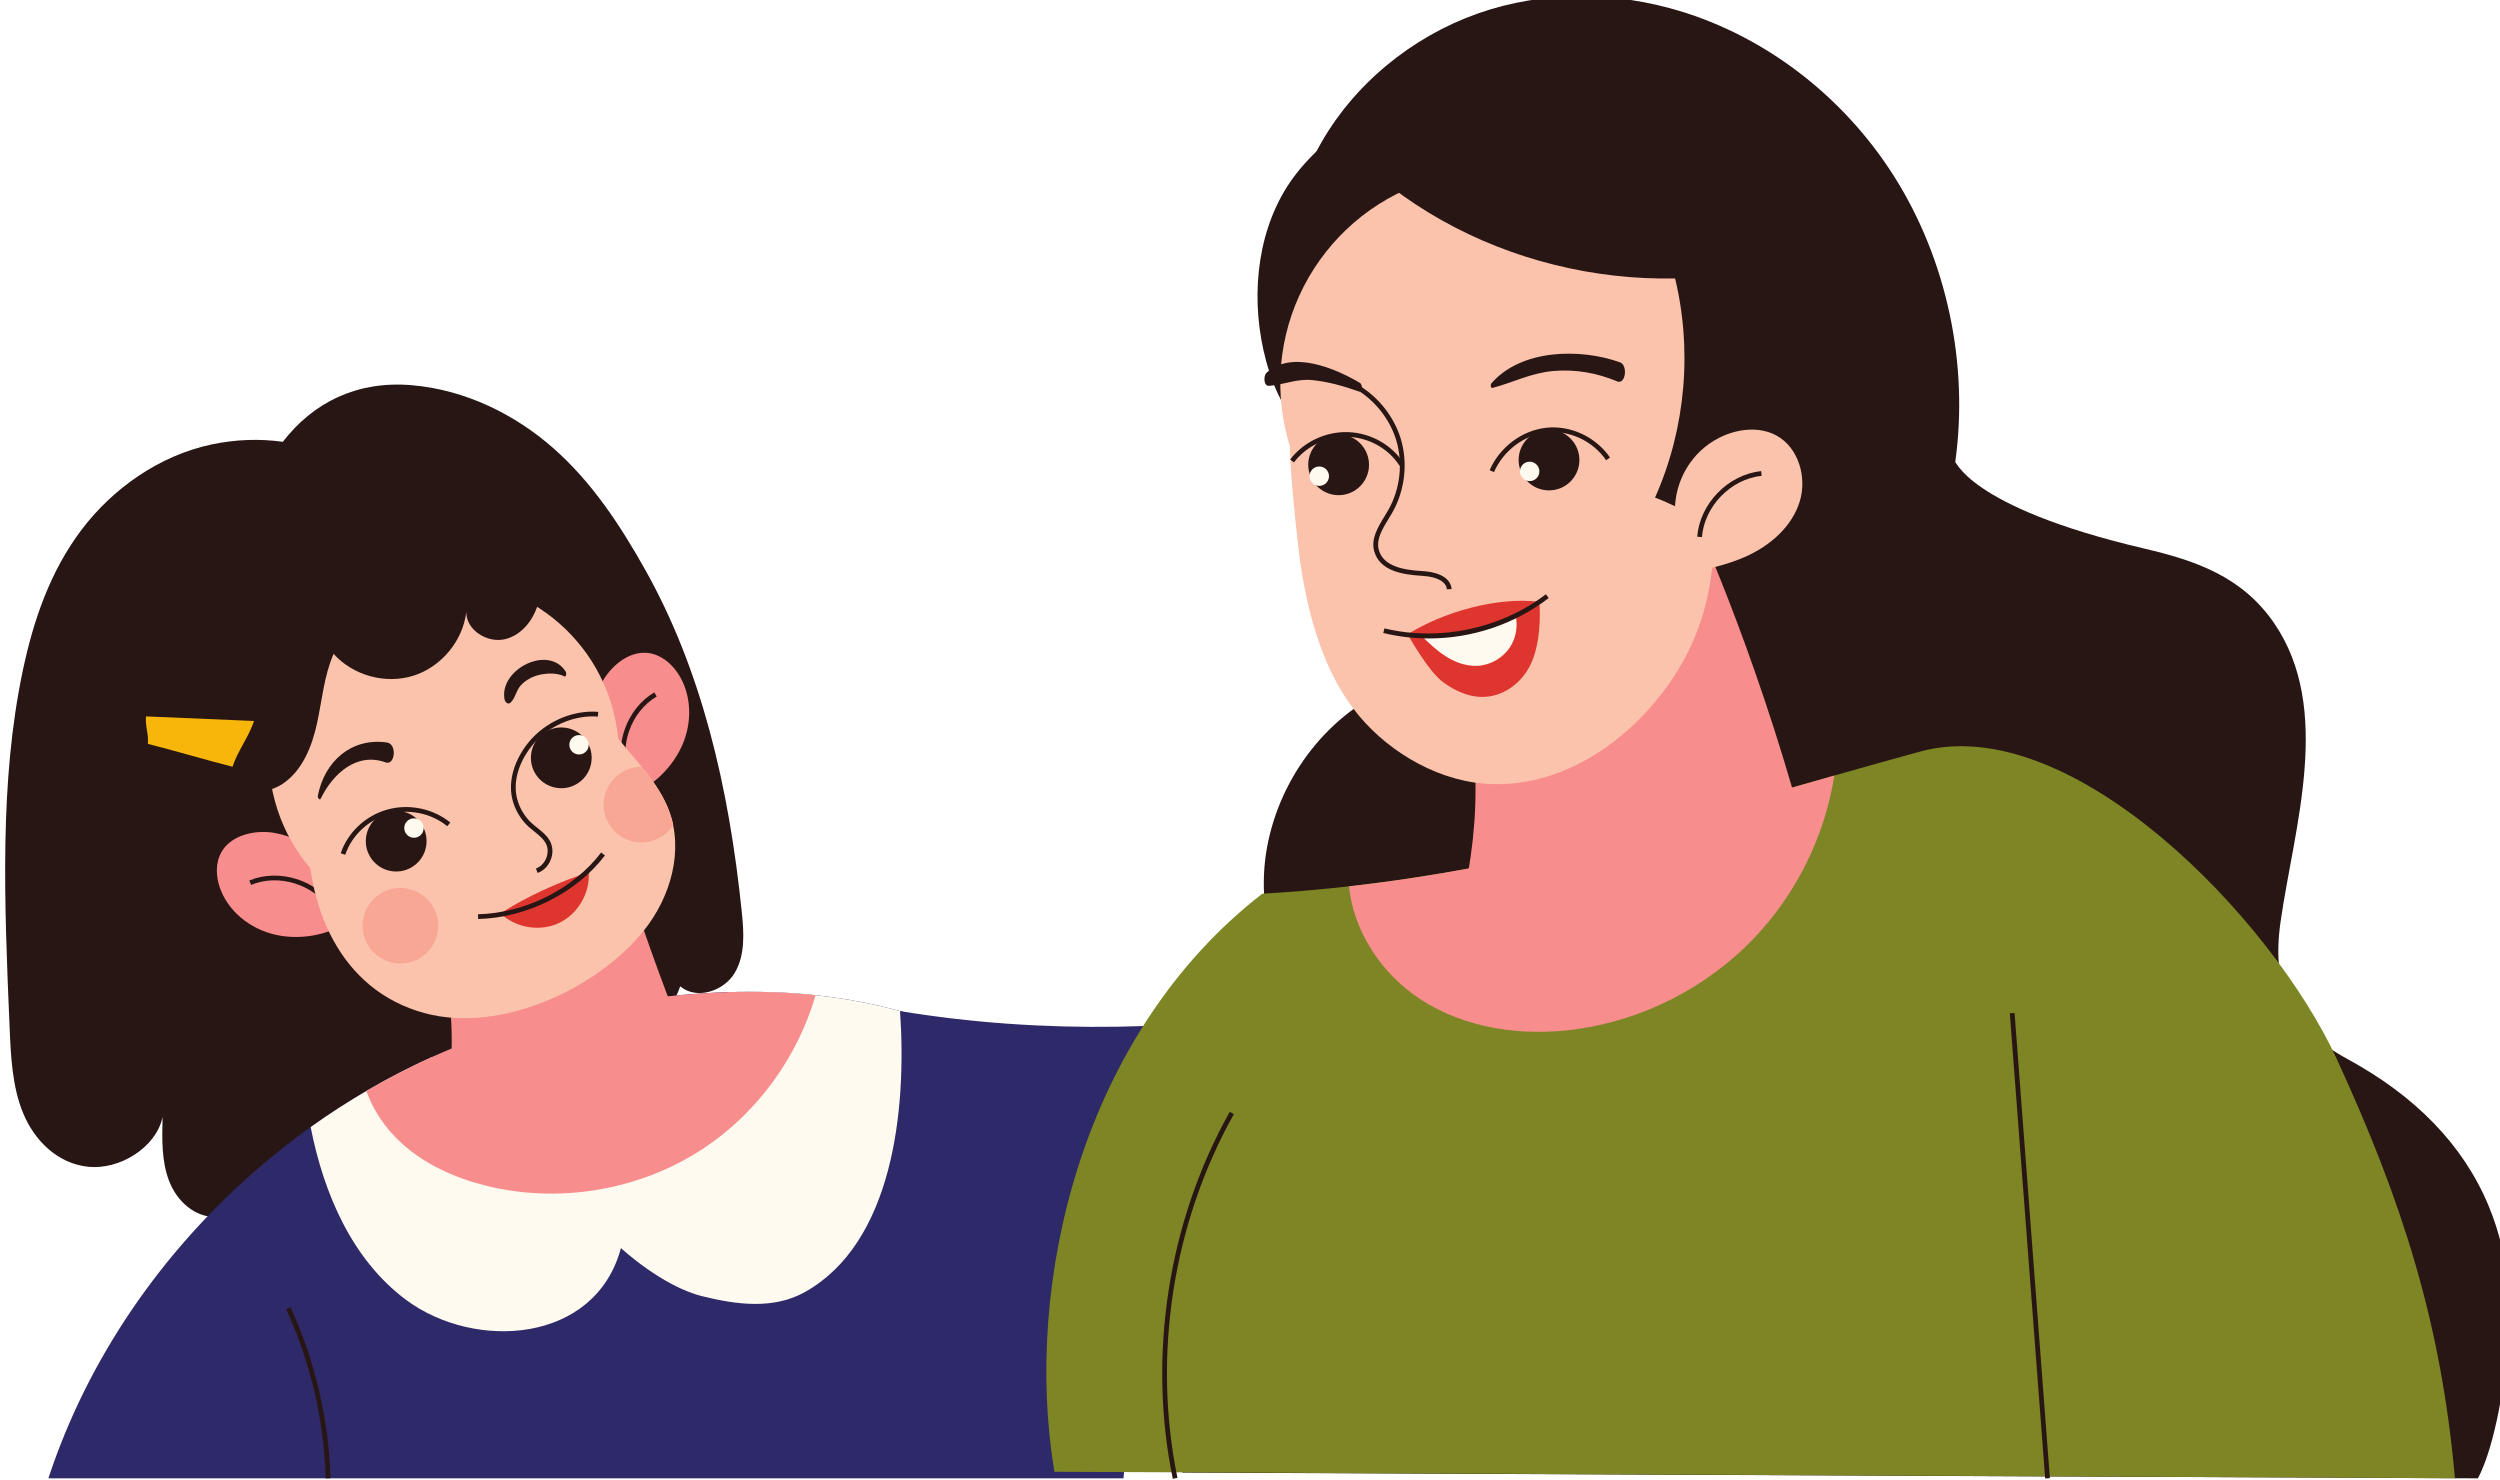 <svg height="296.034" viewBox="0 0 132.292 78.326" width="500" xmlns="http://www.w3.org/2000/svg" xmlns:xlink="http://www.w3.org/1999/xlink"><clipPath id="a"><path d="m12838 5576c24.8-109.6 7.8-129.8 70.3-207.7s136.5-150.6 171.9-242.6c52.4-135.9 8.9-295.2-85.6-412.2-158.5-196.1-484.2-347.2-741.1-278-292.9 78.7-403.5 370.1-396.4 634.4z"/></clipPath><g transform="matrix(.156 0 0 -.156 -168.653 122.845)"><path d="m1386.41 444.49c48.65-8 98.89-6.73 147.46 1.81-12.15-55.55-26.16-106.79-69.75-143.32 1.11 1.36-14.78 2.72-13.68 4.08z" fill="#2e2968"/><path d="m1168.07 390.1c1.83-7.11-5.85-15.19-13.37-15.45-7.54-.26-13.62 5.42-16.23 12.21-2.58 6.72-2.41 14.34-2.21 21.68-2.25-10.47-14.75-17.96-25.21-16.86-10.47 1.1-18.25 8.93-22.05 18.1-3.75 9.04-4.21 19.26-4.63 29.13-1.82 42.93-3.49 83.3 4.48 121.12 3.58 16.97 9.24 33.6 19.95 47.77 10.39 13.74 26.13 25.13 44.2 28.93 7.98 1.68 16.16 1.98 24.05.87 10.24 13.3 25.09 20.76 43.63 19.21 18.48-1.54 35.41-10.13 48.24-21.47 13.08-11.56 22.55-26.01 31.01-41.06 19.11-34.05 28.43-73.48 32.82-116.34.71-6.93 1.16-14.43-2.39-20.45-3.58-6.09-12.78-9.36-18.51-4.61-7.83-22.07-36.11-35.05-58.98-26.45-4.35-13.75-15.2-25.79-28.86-31.75-13.86-6.04-30.08-5.61-42.84 1.17-2.42-8.49-6.83-11.11-13.1-5.75" fill="#281614"/><path d="m1402.12 439.34c-38.99 14.97-79.18 13.76-120.3 6.45-84.06-14.92-157.61-78.69-184.3-159.79h364.69c8.64 88.72-12.09 134.91-60.09 153.34" fill="#2e2968"/><path d="m1186.49 405.16c4.38-22.44 14.05-45.09 32.52-58.74 23.2-17.14 64.02-14.76 72.73 17.69 0 0 13.91-12.95 27.6-16.34 11.58-2.86 24.1-4.56 34.77 1.4 29.64 16.56 34.67 61.16 32.3 95.32-18.9 5.2-38.06 6.98-57.46 6.45l-101.68-22.2c-14.31-6.51-27.98-14.43-40.78-23.58" fill="#fffaef"/><path d="m1285.81 532.02c11.96 15.84 12.67 39.7 3.37 58.54-9.3 18.85-27.56 32.44-47.1 37.34-19.55 4.91-40.09 1.62-57.64-7.07-18.52-9.17-34.22-24.62-42.28-44.32-8.05-19.71-7.92-43.7 2.07-63.5 9.99-19.81 30.2-34.52 51.17-35.36z" fill="#281614"/><path d="m1317.76 424.9c-8.88 19.1-19.64 51.12-18.95 49.08l-68.1-8.84c4.3-18.04 4.79-36.87 1.45-55.53z" fill="#f78d8c"/><path d="m1190.34 498.02c-5.03 2.94-10.24 5.95-16.26 6.94-6.03 1-13.15-.5-16.81-5-2.83-3.48-3.09-8.05-2.04-12.08 2.06-7.96 9.04-14.64 17.91-17.13 8.86-2.5 19.34-.73 26.9 4.52z" fill="#f78d8c"/><path d="m1193.08 478.9c-5.43 8.56-17.44 12.32-26.78 8.4l-.62 1.49c10.03 4.21 22.93.16 28.76-9.02z" fill="#281614"/><path d="m1280.86 538.46c.68 5.79 1.41 11.75 4.24 17.17 2.83 5.41 8.31 10.2 14.11 10.41 4.48.17 8.29-2.38 10.87-5.63 5.12-6.45 6.25-16.03 2.91-24.62-3.34-8.58-11.05-15.89-19.8-18.76z" fill="#f78d8c"/><path d="m1292.97 524.2c-3.83 10.19.7 22.93 10.1 28.4l.81-1.39c-8.75-5.1-12.97-16.96-9.4-26.44z" fill="#281614"/><path d="m1290.26 541.09c5.37-32.35-16.5-62.94-48.86-68.32-32.36-5.37-62.95 16.5-68.33 48.86-5.37 32.36 16.5 62.95 48.86 68.33 32.36 5.37 62.95-16.51 68.33-48.87" fill="#fbc2ac"/><path d="m1283.68 557.84c2.48-10.96.79-12.98 7.03-20.77 6.25-7.79 13.65-15.06 17.2-24.27 5.23-13.58.89-29.51-8.57-41.21-15.85-19.61-48.42-34.72-74.11-27.81-29.29 7.88-40.34 37.01-39.64 63.45z" fill="#fbc2ac"/><path d="m1205.22 502.89c-.41-5.68 3.86-10.61 9.54-11.02s10.61 3.86 11.02 9.54-3.86 10.61-9.54 11.02c-5.67.41-10.61-3.86-11.02-9.54" fill="#281614"/><path d="m1218.25 506.82c-.13-1.81 1.23-3.39 3.04-3.52 1.82-.13 3.39 1.23 3.53 3.05.13 1.81-1.24 3.39-3.05 3.52-1.82.13-3.39-1.23-3.52-3.05" fill="#fffaef"/><path d="m1198.22 497.52-1.53.51c2.37 7.08 8.42 12.75 15.77 14.81s15.54.38 21.39-4.38l-1.02-1.25c-5.45 4.44-13.08 6-19.93 4.08s-12.47-7.2-14.68-13.77" fill="#281614"/><path d="m1261.22 531.14c-.41-5.68 3.86-10.61 9.54-11.02 5.67-.41 10.61 3.86 11.02 9.54s-3.86 10.61-9.54 11.02-10.61-3.86-11.02-9.54" fill="#281614"/><path d="m1274.24 535.07c-.13-1.81 1.24-3.39 3.05-3.52s3.39 1.23 3.52 3.05c.13 1.81-1.23 3.39-3.05 3.52-1.81.13-3.39-1.23-3.52-3.05" fill="#fffaef"/><path d="m1263.45 491.36-.53 1.52c1.49.52 2.74 1.75 3.43 3.38.69 1.62.71 3.38.05 4.81-.82 1.75-2.38 3-4.03 4.32-.63.5-1.29 1.03-1.9 1.58-2.31 2.1-4.08 4.81-5.12 7.82-2.94 8.55 1.65 17.45 6.47 22.48 5.8 6.04 14.31 9.37 22.22 8.73l-.13-1.61c-7.33.61-15.54-2.63-20.92-8.24-4.51-4.7-8.82-12.97-6.12-20.83.95-2.76 2.57-5.24 4.69-7.15.57-.53 1.2-1.03 1.82-1.52 1.72-1.38 3.51-2.81 4.48-4.9.85-1.84.85-4.08-.02-6.12-.87-2.05-2.47-3.61-4.39-4.27" fill="#281614"/><path d="m1189.93 516.61c4.07 8.35 12.15 15.82 22.01 12.24 3.15-1.15 3.96 6.24.43 6.75-12.13 1.74-21.24-6.46-23.46-18.14-.09-.51.59-1.73 1.02-.85z" fill="#281614"/><path d="m1273.03 559.6c-5.89 9.38-22.56.79-20.8-9.26.16-.9 1.12-2.09 2.06-1.21 1.66 1.55 1.87 4.06 3.43 5.81 1.3 1.45 2.98 2.5 4.81 3.16 2.81 1.01 7.22 1.38 9.95-.05.79-.4.77 1.21.55 1.55z" fill="#281614"/><path d="m1280.81 491.62c.51-7.08-3.71-14.27-10.15-17.28-6.43-3-14.65-1.63-19.77 3.3 8.88 5.76 19.87 10.65 29.92 13.98" fill="#de352f"/><path d="m1243.3 475.73-.04 1.61c16 .38 32.39 8.6 41.76 20.94l1.29-.98c-9.66-12.71-26.54-21.18-43.01-21.57" fill="#281614"/><g clip-path="url(#a)" fill="#f9a795" transform="scale(.1)"><path d="m12284 4791.8c31.6-63.4 5.9-140.4-57.5-172s-140.4-5.8-172 57.5c-31.6 63.4-5.9 140.4 57.5 172 63.4 31.7 140.4 5.9 172-57.5"/><path d="m13101.7 5202.5c31.6-63.3 5.8-140.4-57.6-172-63.3-31.6-140.4-5.8-172 57.6s-5.8 140.4 57.6 172 140.4 5.8 172-57.6"/></g><path d="m1177.03 521.61c6.69 4.51 9.91 12.67 11.63 20.56s2.36 16.11 5.62 23.5c6.6-7.37 17.65-10.39 27.09-7.4 9.43 2.98 16.74 11.8 17.91 21.62-.08-6.19 7.2-10.7 13.22-9.22 6.02 1.49 10.2 7.32 11.48 13.39 2.59 12.24-5.22 25.19-16.41 30.78-11.2 5.6-24.82 4.72-36.44.1-11.63-4.63-21.58-12.65-30.76-21.16-9.83-9.11-19.19-19.18-24.54-31.47-3.67-8.43-5.22-18.03-3.52-27.13 1.34-7.17 3.93-13.75 11.61-15.74 4.37-1.13 9.35-.36 13.11 2.17" fill="#281614"/><path d="m1159.97 527.38c-9.18 2.35-19.51 5.41-28.69 7.76.25 3.72-.91 5.6-.66 9.32l36.66-1.56c-1.86-5.58-5.45-9.94-7.31-15.52" fill="#f8b60a"/><path d="m1217.01 399.98c7.94-7.34 18.1-11.96 28.58-14.62 25.1-6.38 52.81-1.64 74.37 12.71 18.17 12.1 31.72 30.87 37.8 51.81-24.91 2.66-50.24.48-75.94-4.09-26.97-4.78-52.85-14.6-76.45-28.4 2.35-6.6 6.48-12.63 11.64-17.41" fill="#f78d8c"/><path d="m1191.58 285.98c-.53 19.68-5.17 39.52-13.4 57.39l1.46.68c8.33-18.07 13.02-38.13 13.56-58.02z" fill="#281614"/><path d="m1925.35 378.24c-8.69 21.06-25.2 37.61-47.9 49.96-19.05 10.36-25.97 23.99-22.75 46.59 4.56 31.97 17.83 72.05-2.17 101.28-10.96 16-26.95 21.3-44.15 25.34-60.99 14.32-63.85 30.63-64.05 29.18 4.7 33.43-2.87 68.74-20.62 96.9-17.75 28.15-45.47 48.9-76.16 57.2-22.81 6.16-47.34 5.49-69.25-3.35-21.9-8.84-41.55-25.93-52.14-48.28 5.49-28.85 24.91-54.36 50.21-65.95 15.38-7.04 32.66-8.82 49.02-5.58-28.45-31.01-51.75-69.5-71.48-106.97-21.75-8.79-38.58-30.16-43.03-54.64-4.46-24.48 5.28-52.28 22.3-69.51-9.62-12.22-24.83-17.29-37.16-26.29-17.47-12.74-29.14-34.14-30.95-56.77-1.82-22.63 2.07-43.36 17.23-59.4 0 0 439.02-1.94 439.31-1.95 0 0 6.03 9.61 9.53 38.43 2.25 18.48 1.47 36.25-5.79 53.81" fill="#281614"/><path d="m1913.85 286.04c-4.68 52.8-17.87 93.86-40 142.03-22.14 48.16-90.25 118.47-141.37 104.47-79.2-21.67-141.23-43.43-223.2-48.24-61.04-47.3-81.23-131.93-70.51-196.08z" fill="#7e8524"/><path d="m1576.49 478.03c7.82 34.97 6.82 59.7-3.8 93.92l82.47 41.44s20.66-44.22 37.51-106.08z" fill="#f78d8c"/><path d="m1653 668.49c-.03-.01-133.91-30.45-133.91-30.45-1.69-.39 2.52-37.71 3.04-41.19 2.71-18.12 7.86-37.66 19.97-52.18 10.77-12.91 28.04-22.86 45.61-23.2 24.53-.47 46.25 15.04 59.64 34.2 15.73 22.51 17.19 46.67 13.25 72.48-.55 3.66-7.25 40.42-7.6 40.34" fill="#fbc2ac"/><path d="m1575.68 752.78c-17.65 8.15-43.8-9.23-55.78-25.44-11.98-16.22-14.66-38.71-10.21-58.67 2.31-10.4 6.58-20.58 13.84-27.92 7.26-7.35 17.86-11.46 27.64-8.87 10.71 35.8 21.43 71.61 32.14 107.41z" fill="#281614"/><path d="m1658.3 669.39c6.61-39.18-19.81-76.3-58.99-82.9s-76.3 19.81-82.9 58.99 19.81 76.3 58.99 82.9 76.3-19.81 82.9-58.99" fill="#fbc2ac"/><path d="m1587.89 627.32-1.48.65c3.45 7.88 11.01 13.53 19.26 14.4 8.25.88 16.73-3.09 21.58-10.1l-1.32-.91c-4.53 6.53-12.43 10.22-20.09 9.41-7.69-.81-14.73-6.09-17.95-13.45" fill="#281614"/><path d="m1616.7 633.2c.99-5.6-2.77-10.95-8.37-11.92-5.61-.99-10.95 2.77-11.93 8.37-.98 5.61 2.77 10.95 8.38 11.93 5.6.98 10.95-2.77 11.92-8.38" fill="#281614"/><path d="m1603.23 628.13c.32-1.79-.88-3.49-2.67-3.81-1.79-.31-3.5.89-3.81 2.68-.32 1.79.88 3.5 2.67 3.81 1.8.31 3.5-.89 3.81-2.68" fill="#fffaef"/><path d="m1545.34 631.58c.98-5.61-2.78-10.95-8.38-11.93-5.61-.98-10.95 2.77-11.93 8.38s2.77 10.95 8.38 11.93 10.95-2.77 11.93-8.38" fill="#281614"/><path d="m1531.87 626.51c.31-1.79-.89-3.5-2.68-3.81-1.79-.32-3.5.88-3.81 2.67-.32 1.8.88 3.5 2.67 3.81 1.8.32 3.5-.88 3.82-2.67" fill="#fffaef"/><g fill="#281614"><path d="m1555.94 629.35c-3.7 5.87-10.41 9.67-17.51 9.92-7.14.25-14.17-3.06-18.41-8.66l-1.28.97c4.55 6.01 12.13 9.59 19.74 9.3 7.64-.27 14.85-4.36 18.82-10.67z"/><path d="m1571.89 587.57c-.08 1.98-2.35 4.23-8.49 4.58-6.53.38-14.28 1.66-16.13 8.31-1.18 4.22 1.18 8.1 3.47 11.85.44.72.88 1.43 1.28 2.13 4.03 7.08 5.05 15.93 2.71 23.69-2.35 7.76-8.1 14.6-15.39 18.3l.72 1.44c7.68-3.9 13.74-11.1 16.21-19.27 2.47-8.18 1.4-17.51-2.85-24.96-.41-.72-.85-1.44-1.3-2.17-2.11-3.46-4.29-7.03-3.3-10.58 1.58-5.66 8.67-6.78 14.67-7.13 9.08-.52 9.96-4.82 10.01-6.13z"/><path d="m1587.48 655.9c7.09 1.92 13.24 5.14 20.75 5.74 7.39.59 14.61-.67 21.43-3.54 2.88-1.22 3.71 5.48 1 6.45-13.43 4.84-33.57 4.55-43.65-7.13-.35-.41-.35-1.74.47-1.52z"/><path d="m1542.4 657.59c-8.32 4.92-23.06 11.24-31.68 3.43-1.03-.93-1.08-4.6.9-4.44 5.03.4 9.3 2.46 14.54 1.96 5.28-.5 10.81-2.04 15.79-3.83 1.45-.51 1.43 2.31.45 2.88z"/></g><path d="m1603.28 583.31c-14.16 1.82-32.56-3.41-44.67-10.98 0 0 6.84-12.53 12.15-16.37 5.31-3.85 11.54-6.1 17.82-4.21 5.54 1.66 9.97 6.03 12.2 11.37 3.59 8.62 2.5 20.19 2.5 20.19" fill="#de352f"/><path d="m1563.31 571.78c2.52-2.48 5.08-4.92 8.05-6.83 3.24-2.09 7.04-3.52 10.89-3.34 4.41.21 8.65 2.64 11.06 6.33 2.03 3.11 2.72 7.04 1.94 10.67-9.86-4.85-20.95-7.23-31.94-6.83" fill="#fffaef"/><path d="m1565.83 570.9c-5.19 0-10.4.61-15.49 1.85l.38 1.57c18.6-4.53 39.58-.1 54.75 11.57l.98-1.28c-11.63-8.94-26.08-13.71-40.62-13.71" fill="#281614"/><path d="m1648.89 694.74c6.47-25.11 4.18-52.39-6.38-76.07 4.78-1.71 11.26-5.28 16.04-6.99 6.58 13.16 11.12 27.33 13.43 41.87 1.58 9.95 2.06 20.44-1.58 29.84s-11.44 10.94-21.51 11.35" fill="#281614"/><path d="m1649.25 613.73c-.18 10.63 5.64 20.57 15.16 25.3.06.03.11.06.17.09 5.96 2.91 13.31 3.78 19.13.6 7.53-4.11 10.42-14.22 7.87-22.42-2.54-8.19-9.48-14.44-17.22-18.13-7.74-3.71-16.31-5.21-24.77-6.67z" fill="#fbc2ac"/><path d="m1658.42 605.28-1.6.13c.92 11.27 10.45 21.05 21.69 22.26l.17-1.6c-10.5-1.13-19.39-10.27-20.26-20.79" fill="#281614"/><path d="m1699.54 702.76c-51.3-19.94-113.35-8.76-154.46 27.82 24.48 14.41 59.45 25.53 87.56 21.49 28.12-4.05 47.47-28.58 66.9-49.31" fill="#281614"/><path d="m1615.85 438.35c22.68 3.17 44.2 14.15 60.06 30.68 14.48 15.09 24.16 34.71 27.43 55.36-56.69-16.09-106.34-31.02-164.65-37.57 1.55-15.18 10.92-29.46 23.77-38.02 15.43-10.28 35.03-13.01 53.39-10.45" fill="#f78d8c"/><path d="m1774.85 285.94-11.99 157.81 1.61.12 11.98-157.8z" fill="#281614"/><path d="m1478.93 285.84c-8.6 41.85-1.57 87.22 19.32 124.49l1.4-.79c-20.69-36.93-27.67-81.9-19.14-123.37z" fill="#281614"/></g></svg>